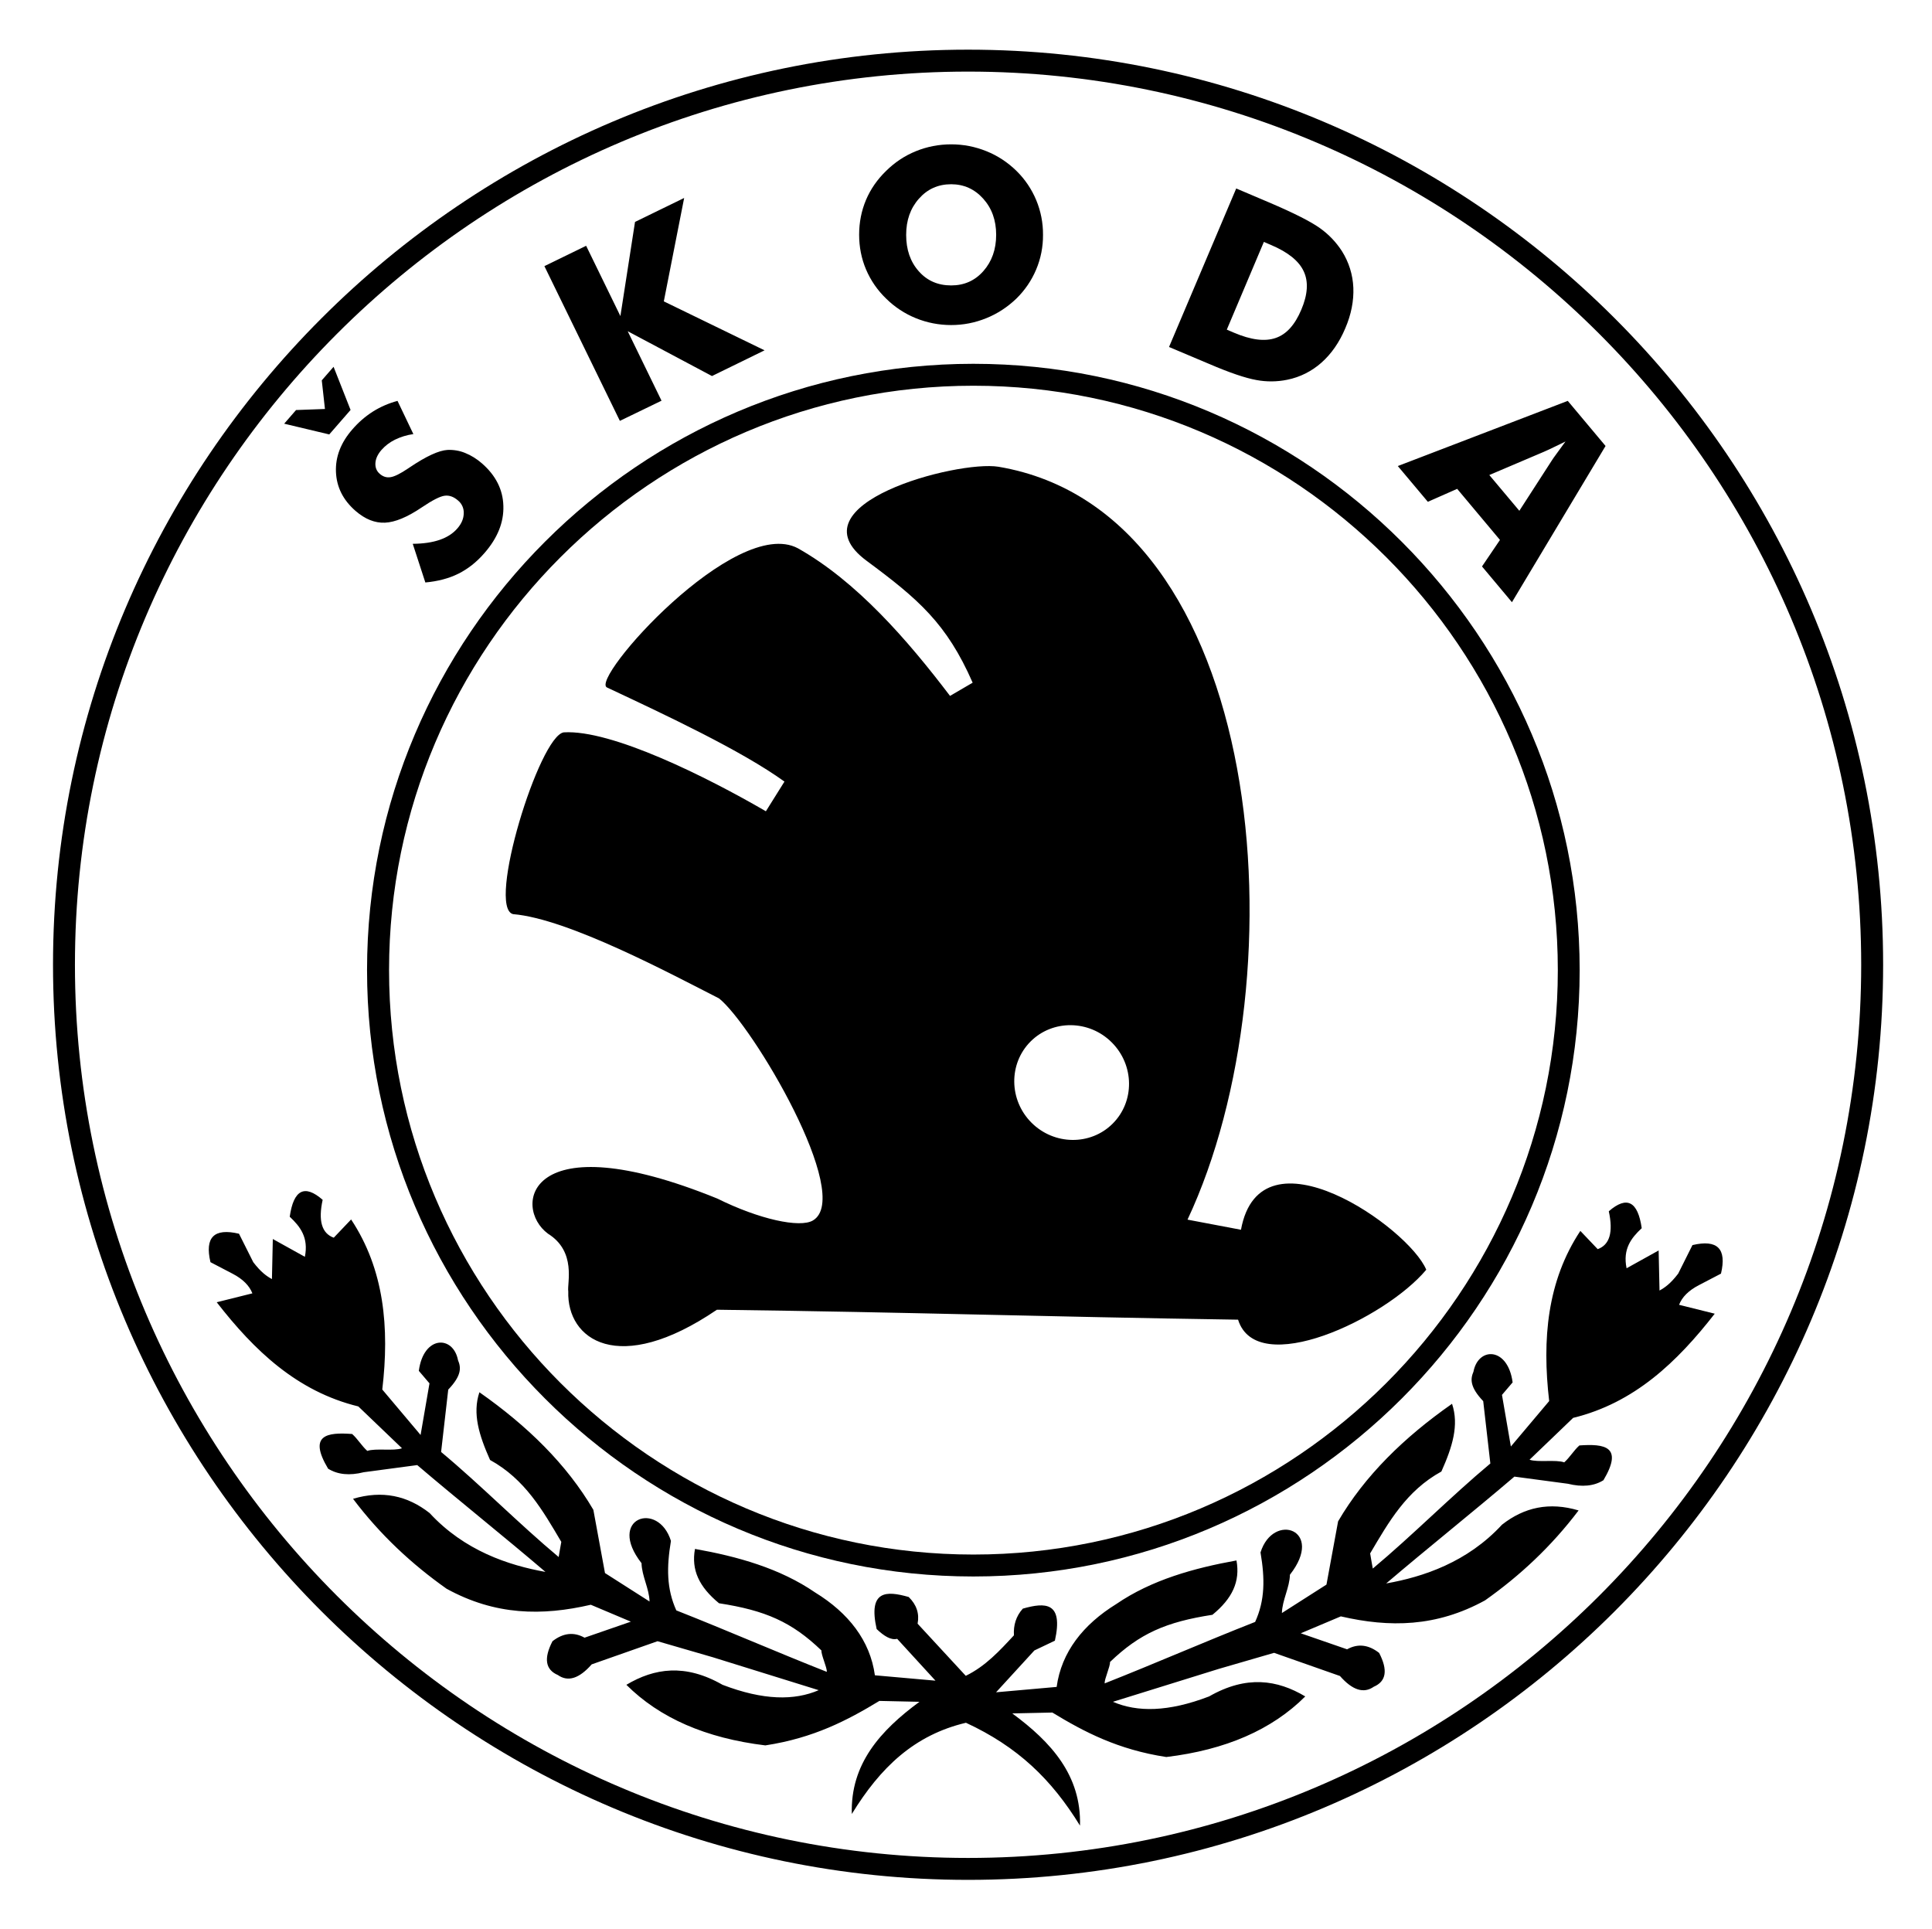 <?xml version="1.0" encoding="utf-8"?>
<!-- Generator: Adobe Illustrator 28.0.0, SVG Export Plug-In . SVG Version: 6.00 Build 0)  -->
<svg version="1.1" id="Layer_1" xmlns="http://www.w3.org/2000/svg" xmlns:xlink="http://www.w3.org/1999/xlink" x="0px" y="0px"
	 viewBox="0 0 2193.9 2190.2" style="enable-background:new 0 0 2193.9 2190.2;" xml:space="preserve">
<style type="text/css">
	.st0{fill-rule:evenodd;clip-rule:evenodd;}
</style>
<path d="M1099.3,56.4L1099.3,56.4c286.2,0,546,116.7,734.2,304.9c188.2,188.2,304.9,448,304.9,734.1v0.1
	c0,286.2-116.7,545.9-304.9,734.2s-448,304.9-734.1,304.9h-0.1c-286.2,0-545.9-116.7-734.2-304.9
	c-188.2-188.2-304.9-448-304.9-734.1v-0.1c0-286.2,116.7-546,305-734.2C553.3,173.1,813.1,56.4,1099.3,56.4L1099.3,56.4L1099.3,56.4
	L1099.3,56.4z M1099.3,81.3L1099.3,81.3C820,81.3,566.4,195.2,382.7,379C199,562.7,85.1,816.2,85.1,1095.5v0.1
	c0,279.3,113.9,532.8,297.6,716.5c183.7,183.7,437.3,297.6,716.6,297.6h0.1c279.3,0,532.8-113.9,716.5-297.6
	c183.7-183.7,297.6-437.3,297.6-716.6v-0.1c0-279.3-113.9-532.8-297.6-716.5C1632.2,195.2,1378.6,81.3,1099.3,81.3L1099.3,81.3z"/>
<path class="st0" d="M322.7,481.1l13.5-15.5l32.8-1.2l-3.6-32.5l13.4-15.4l19.3,49l-24.2,27.8L322.7,481.1z M703.9,477.9
	l-85.7-175.7l47.4-23.1l38.9,79.8L721.1,252l55.8-27.2l-23.1,117.4l114.4,55.6l-59.7,29.2l-95.7-50.9l38.4,78.9L703.9,477.9
	L703.9,477.9z M1080.1,324.1c14.8,0,27-5.4,36.6-16.3c9.6-10.9,14.5-24.6,14.5-41.2c0-16.4-4.9-30.1-14.7-41
	c-9.8-10.9-22-16.4-36.4-16.4c-14.8,0-27,5.5-36.6,16.4c-9.7,10.9-14.5,24.6-14.5,41.1c0,16.7,4.7,30.5,14.3,41.3
	C1052.7,318.7,1065,324.1,1080.1,324.1L1080.1,324.1z M1184.4,266.6c0.1,13.6-2.5,27-7.8,39.5c-5.2,12.4-12.9,23.6-22.5,33
	c-9.9,9.5-21.4,17.1-34.1,22.2c-12.8,5.2-26.1,7.8-39.9,7.8c-13.7,0-27.4-2.6-40.1-7.8c-12.6-5.1-24.1-12.7-33.7-22.2
	c-9.8-9.4-17.6-20.7-22.9-33.2c-5.2-12.3-7.8-25.5-7.8-39.4c0-14,2.6-27.1,7.8-39.5c5.2-12.3,12.9-23.3,22.9-33
	c9.7-9.6,21.1-17.2,33.7-22.3c12.7-5.2,26.3-7.8,40.1-7.8c13.9,0,27.2,2.6,40.1,7.8c12.7,5.1,24.2,12.7,34,22.3
	C1173.7,213.1,1184.6,239.3,1184.4,266.6L1184.4,266.6z M1393.1,374.3l8.2,3.5c19.2,8.2,35,10.2,47.2,6
	c12.2-4.1,21.9-14.8,29.2-32.1c7.3-17.2,8.3-31.7,2.8-43.5c-5.4-11.8-17.8-21.8-37.1-30l-8.2-3.5L1393.1,374.3L1393.1,374.3z
	 M1327.5,394l76.3-180l37.4,15.9c27.9,11.9,47.1,21.6,57.6,29.1c9.9,7,18.4,15.9,25,26.1c7.9,12.5,12.4,26.8,13,41.6
	c0.6,14.9-2.4,30.4-9.2,46.2c-6.7,15.9-15.7,28.8-26.9,38.8c-11,9.8-24.4,16.6-38.9,19.5c-11.6,2.4-23.6,2.5-35.2,0.3
	c-12.3-2.2-30.1-8.2-53.4-18.2l-8.3-3.5L1327.5,394L1327.5,394z M1587.3,529.2l193-74l42.9,51.2l-106.3,177.4l-34-40.6l20.4-30.1
	l-48.6-58l-33.3,14.7L1587.3,529.2L1587.3,529.2z M1691.2,539.4l34.1,40.6l36.6-56.7c1.1-1.7,2.9-4.4,5.6-8l10.2-14
	c-4.4,2.2-8.6,4.3-12.7,6.2c-4,2-7.9,3.8-11.8,5.5L1691.2,539.4L1691.2,539.4z M468.7,617.5c12-0.1,22.2-1.6,30.6-4.5
	c8.4-2.9,15.1-7.2,20.1-13c4.7-5.4,7.1-11.1,7.2-17c0.3-5.7-2.1-11.1-6.5-14.7c-4.9-4.3-10-6.1-15.2-5.4
	c-5.3,0.7-13.9,5.1-25.9,13.2c-16.4,11.1-30.4,16.9-41.8,17.4c-11.4,0.5-22.6-3.9-33.5-13.4c-14.1-12.3-21.5-27-22.2-44.2
	c-0.7-17.2,5.5-33.3,18.6-48.3c6.8-7.9,14.6-14.7,23.4-20.3c8.6-5.4,18.1-9.5,27.9-12.1l18,37.7c-7.3,1-14.4,3.2-21,6.4
	c-5.8,2.9-11,6.8-15.3,11.7c-4.2,4.9-6.5,9.8-6.8,14.8c-0.3,5,1.3,9.1,5,12.3c3.7,3.2,7.8,4.5,12.3,3.7c4.5-0.7,11.1-4,19.7-9.8
	l2.1-1.4c18.7-12.6,32.9-19.1,42.7-19.7c6.8-0.3,13.7,0.8,20,3.4c7,2.8,13.5,6.9,19.2,11.9c15.6,13.6,23.8,29.7,24.3,48.2
	c0.6,18.6-6.5,36.4-21.4,53.5c-8.9,10.3-18.8,18.1-29.6,23.5c-10.8,5.4-23.4,8.7-37.6,10L468.7,617.5L468.7,617.5z M1096.9,1956.2
	c58.6,27.2,97,63.9,129.5,116.8c1.6-56.9-32.6-94.8-76.9-127.4c15.2-0.3,30.4-0.7,45.5-1c36,21.9,74.4,42.1,129.4,50.5
	c67.4-8.1,120-31,157.8-68.8c-31.7-18.9-66.7-24.3-109.2,0c-46.4,17.8-81.6,18-109.2,6.1c40.1-12.5,80.2-25,120.3-37.4
	c20.9-6.1,41.8-12.2,62.7-18.2c25,8.8,49.9,17.5,74.8,26.3c14.2,16.2,27,20.2,38.4,12.2c14.2-6.1,16.2-18.9,6.1-38.4
	c-12.1-9.5-24.3-10.8-36.4-4.1l-52.6-18.2l45.5-19.2c55.3,12.8,108.5,12.2,163.8-18.2c39.3-27.8,75-60.9,106.2-102.1
	c-33.3-9.9-61.8-3.6-87,16.2c-39.3,42.6-89.4,59.3-131.5,66.7c46.2-39.4,99.5-81.9,145.6-121.3l60.7,8.1c16.2,4,29.7,2.7,40.4-4
	c23-38.6,1.1-41.5-27.3-39.5c-6.4,5.7-10.8,13.5-17.2,19.2c-9.5-3.4-30,0.3-39.4-3c13.5-12.8,36.1-34.7,49.5-47.5
	c69.6-17,118.1-63.5,160.8-118.3c-13.5-3.4-27-6.8-40.5-10.1c3.4-8.8,10.8-16.2,22.3-22.2l25.3-13.2c6.7-28.3-4-39.1-32.4-32.4
	l-16.2,32.4c-8.8,11.5-15.2,15.9-21.2,19.2c-0.3-15.2-0.7-30.3-1-45.5l-36.4,20.2c-4.5-21.9,5.3-34.4,17.2-45.5
	c-4.4-30.6-16.9-37-37.4-19.2c5.2,23.8,1,38.1-12.6,43l-19.7-20.7c-37.6,56.8-43.6,122.8-35.4,193.2l-43.5,51.6l-10.1-58.6
	l12.1-14.2c-5.4-40.5-39.1-40.5-44.5-12.1c-3.4,8-4.4,17.1,11.1,33.4c2.7,23.6,5.4,47.2,8.1,70.8c-44.8,37.4-88.7,81.9-133.5,119.3
	c-0.7-3.4-2.4-13.8-3-17.2c21-35.5,41-71.1,80.9-93c12.5-28,20.2-52.6,12.1-76.9c-54.5,38.1-99.2,81.8-129.4,133.5
	c-4.4,23.9-8.8,47.9-13.2,71.8c-16.9,10.8-33.7,21.5-50.6,32.3c0.3-14.5,8.8-29,9.1-43.5c40.1-51.1-18.9-71.6-33.4-25.3
	c5.1,30,5.1,54.3-6.1,78.9c-59,23.2-111.9,46.5-170.9,69.8c-0.3-5.1,6.4-19.2,6.1-24.3c33.7-32.4,63.7-45.5,116.3-53.6
	c22.6-18.5,31.7-37.8,27.3-61.7c-48.3,8.7-96.3,22-136.5,49.5c-37.7,23.3-62.3,54.6-67.7,94.1c-22.9,2-45.8,4-68.8,6.1
	c14.5-15.9,29-31.7,43.5-47.5c7.8-3.7,15.5-7.4,23.3-11.1c9.9-44.3-11.1-43.6-36.4-36.4c-7.8,8.6-10.8,19-10.1,30.3
	c-16.2,17.5-32.3,35.1-54.7,46l-54.7-59.2c2.2-11.5-1.2-21.6-10.1-30.3c-25.3-7.2-46.3-7.9-36.4,36.4c8.4,8,16.3,12.9,23.3,11.1
	c14.5,15.9,29,31.7,43.5,47.5c-22.9-2-45.8-4-68.8-6.1c-5.4-39.4-30-70.8-67.8-94c-40.2-27.6-88.2-40.9-136.5-49.5
	c-4.4,23.9,4.7,43.1,27.3,61.7c52.6,8.1,82.6,21.2,116.3,53.6c-0.4,5.1,6.4,19.2,6.1,24.3c-59-23.3-111.9-46.5-170.9-69.8
	c-11.1-24.6-11.1-48.9-6.1-78.9c-14.5-46.3-73.4-25.8-33.4,25.3c0.3,14.5,8.8,29,9.1,43.5c-16.9-10.8-33.7-21.6-50.6-32.3
	l-13.2-71.8c-30.3-51.7-74.9-95.3-129.4-133.5c-8.1,24.2-0.4,48.8,12.1,76.9c39.9,22,59.9,57.5,80.9,93c-0.7,3.4-2.4,13.8-3,17.2
	c-44.8-37.4-88.6-81.9-133.5-119.3l8.1-70.8c15.6-16.3,14.5-25.3,11.1-33.4c-5.4-28.4-39.1-28.4-44.5,12.1l12.1,14.2l-10.1,58.6
	l-43.5-51.6c8.3-70.3,2.2-136.4-35.4-193.1c-6.6,6.9-13.2,13.8-19.7,20.7c-13.6-4.9-17.8-19.2-12.6-43c-20.5-17.9-33-11.5-37.4,19.2
	c11.9,11.1,21.6,23.6,17.2,45.5c-12.1-6.8-24.3-13.5-36.4-20.2l-1,45.5c-6-3.3-12.4-7.7-21.2-19.2c-5.4-10.8-10.8-21.6-16.2-32.3
	c-28.3-6.7-39.1,4-32.4,32.3c8.4,4.4,16.9,8.8,25.3,13.2c11.5,6,18.9,13.5,22.3,22.2l-40.5,10.1c42.6,54.8,91.2,101.3,160.8,118.3
	c13.5,12.8,36.1,34.7,49.6,47.5c-9.4,3.4-30-0.3-39.4,3c-6.4-5.7-10.8-13.5-17.2-19.2c-28.4-2.1-50.3,0.9-27.3,39.4
	c10.8,6.7,24.3,8.1,40.5,4c20.2-2.7,40.5-5.4,60.7-8.1c46.2,39.4,99.5,81.9,145.6,121.3c-42-7.5-92.1-24.1-131.5-66.8
	c-25.2-19.8-53.7-26.1-87-16.2c31.2,41.3,66.9,74.3,106.2,102.1c55.3,30.4,108.5,31,163.8,18.2l45.5,19.2
	c-17.5,6.1-35.1,12.1-52.6,18.2c-12.2-6.8-24.3-5.4-36.4,4c-10.1,19.5-8.1,32.3,6.1,38.4c11.5,8.1,24.3,4,38.4-12.1
	c24.9-8.8,49.9-17.5,74.8-26.3l62.7,18.2c40.1,12.5,80.2,25,120.3,37.4c-27.6,11.9-62.8,11.7-109.2-6.1
	c-42.5-24.3-77.5-18.9-109.2,0c37.8,37.7,90.3,60.6,157.8,68.8c55-8.4,93.4-28.6,129.5-50.5c15.1,0.3,30.3,0.6,45.5,1
	c-44.3,32.6-78.5,70.5-76.8,127.4C999.8,2006.8,1038.3,1970.1,1096.9,1956.2L1096.9,1956.2z"/>
<path class="st0" d="M1619.6,1441.8c-19.7-47.7-188.4-166-210.4-45.4l-60.7-11.5c130.6-278.2,91-803.4-214.7-854.9
	c-46.6-7.6-236.5,42.6-149.7,106.8c58.6,43.4,90.9,71,120.4,138.4l-25.7,15c-48.6-64-106.2-130.1-172.7-167.6
	c-71.2-38-237.4,149.5-216.7,158.1c66.5,31.2,152.5,71.5,201.4,106.8l-21.1,33.7c-67.5-39.2-175.3-92.9-229.5-89.6
	c-27.8,4-87.9,198.9-57.6,206.4c62.7,5.2,180,68.3,233.9,95.7c37.8,30,153.2,224.4,106.7,252.1c-14.9,8.9-61.5-1.4-108.6-24.8
	c-216.5-88-233,9.9-192.3,39.9c32.6,20.3,21.5,56.3,23,65.5c-1.7,54.4,56.5,97.2,168.8,20.8c230.3,3,361.2,7.8,591.8,11.3
	C1427.1,1566.3,1572.6,1497.8,1619.6,1441.8L1619.6,1441.8z M1262.5,1183.7c25.7,25.7,26.2,67.1,1,92.2
	c-25.1,25.1-66.5,24.6-92.2-1.1c-25.7-25.7-26.1-67.1-1-92.2C1195.4,1157.5,1236.9,1158,1262.5,1183.7z"/>
<path d="M1105.3,413.1L1105.3,413.1c189.6,0,361.8,77.3,486.5,202.1c124.7,124.7,202,296.8,202,486.4v0.1
	c0,189.6-77.3,361.7-202.1,486.4c-124.7,124.7-296.8,202-486.4,202h-0.1c-189.6,0-361.7-77.3-486.4-202.1
	c-124.7-124.7-202-296.8-202-486.4v-0.1c0-189.6,77.3-361.7,202.1-486.4C743.6,490.4,915.7,413.1,1105.3,413.1L1105.3,413.1
	L1105.3,413.1z M1105.4,438L1105.4,438c-182.8,0-348.7,74.5-468.9,194.7c-120.2,120.2-194.7,286.1-194.7,468.8v0.1
	c0,182.7,74.5,348.6,194.7,468.8c120.2,120.2,286.1,194.8,468.8,194.8h0.1c182.7,0,348.6-74.5,468.8-194.7
	c120.2-120.2,194.8-286.1,194.8-468.8v-0.1c0-182.7-74.5-348.6-194.7-468.8C1454,512.5,1288.1,438,1105.4,438L1105.4,438z"/>
</svg>
